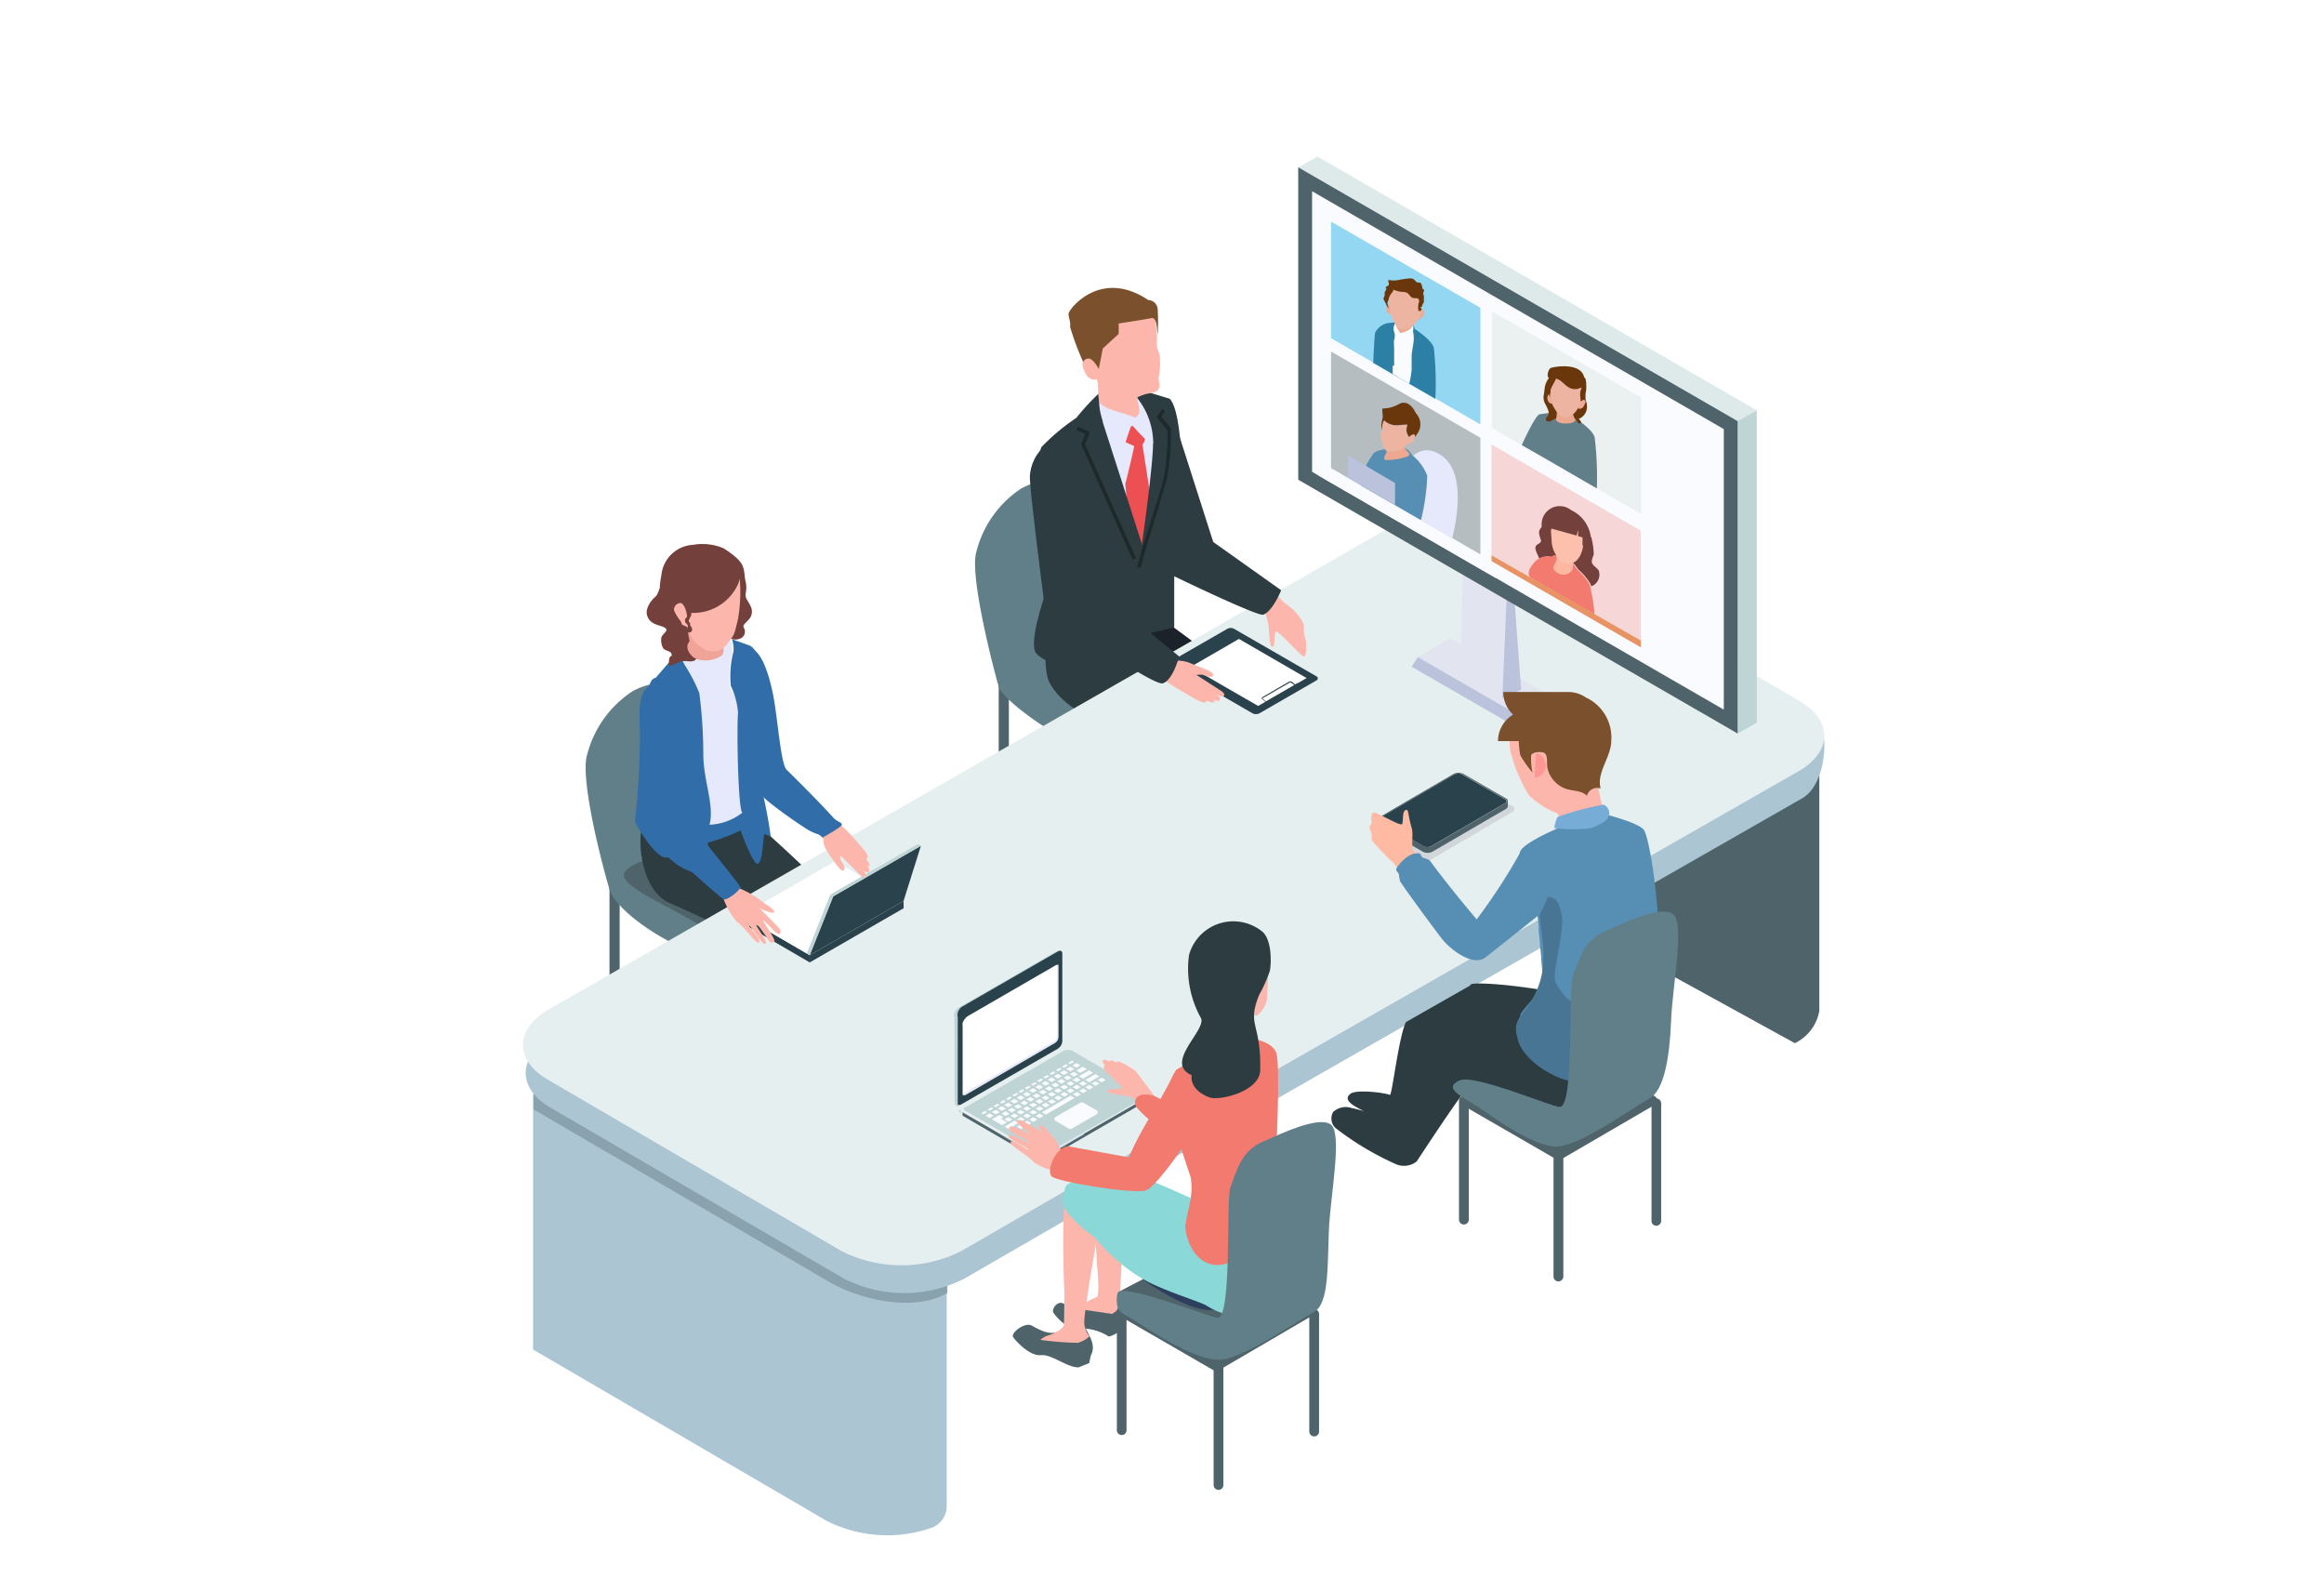 <svg xmlns="http://www.w3.org/2000/svg" xmlns:xlink="http://www.w3.org/1999/xlink" width="190" height="130" viewBox="0 0 190 130"><defs><linearGradient id="a" x1="299.6" y1="-145.35" x2="306.49" y2="-145.35" gradientTransform="translate(80.16 420.99) rotate(-66.73)" gradientUnits="userSpaceOnUse"><stop offset="0" stop-color="#ff9c8e"/><stop offset="1" stop-color="#ffbaa4"/></linearGradient><linearGradient id="b" x1="309.16" y1="-138.21" x2="315.69" y2="-138.21" gradientTransform="translate(61.96 428.11) rotate(-65.83)" xlink:href="#a"/><linearGradient id="c" x1="2737.83" y1="-426.3" x2="2738.27" y2="-424.6" gradientTransform="matrix(-0.97, 0.26, 0.26, 0.97, 2879.87, -244.19)" gradientUnits="userSpaceOnUse"><stop offset="0" stop-color="#ed8071"/><stop offset="1" stop-color="#ff9794"/></linearGradient><linearGradient id="d" x1="303.23" y1="-1313" x2="304.92" y2="-1319.15" gradientTransform="matrix(0.41, -1, 1.09, 0.45, 1428.55, 969.35)" xlink:href="#a"/></defs><g style="isolation:isolate"><rect width="190" height="130" style="fill:#fff"/><path d="M66.42,73.07l-7.92,4.6a.42.42,0,0,1-.43,0l-8-4.6a.42.42,0,0,1,0-.74c.63-5.16,4.09-5.21,7.92-4.61a.47.47,0,0,1,.43,0l8,4.61A.42.42,0,0,1,66.42,73.07Z" style="fill:#4f636a"/><path d="M58.26,88a.41.41,0,0,1-.41-.41V77.24a.41.41,0,1,1,.82,0V87.62A.41.41,0,0,1,58.26,88Z" style="fill:#4f636a"/><path d="M50.24,83.21a.42.42,0,0,1-.41-.41V72.73a.42.42,0,1,1,.83,0V82.8A.42.42,0,0,1,50.24,83.21Z" style="fill:#4f636a"/><path d="M66.57,83.31a.42.42,0,0,1-.42-.41v-10a.41.41,0,0,1,.42-.41.41.41,0,0,1,.41.41v10A.41.41,0,0,1,66.57,83.31Z" style="fill:#4f636a"/><path d="M48,61.69c-.58,1.88,1.1,8.57,1.83,11s8.17,6.66,9.15,5S51,73.07,51,71.54s7.69-2.4,7.83-3.29C59.23,66,57.31,58.79,57,57.81c-.73-2-3.09-2.53-5.29-1.31A8.81,8.81,0,0,0,48,61.69Z" style="fill:#617f88"/><path d="M64.66,86s-.37,1-.2,1.33l.06,1.2a.27.27,0,0,0,.53,0l.24-.72a5.67,5.67,0,0,1,1.07,1.62c.1.31.16.79.44,1,.67.42,2.32.69,2.58.41s-1-1.73-1.28-2.22-1.61-2.69-1.61-2.69A1.76,1.76,0,0,0,64.66,86Z"/><path d="M64.87,81.46c.5,1.16-.17,4.68,0,5.21a2,2,0,0,0,.86,1A3.57,3.57,0,0,1,67,89.2a2.09,2.09,0,0,0,1-.59c-2-3.26-1.25-4.16-1.48-7.11Z" style="fill:url(#a)"/><path d="M61.91,87.3a3.56,3.56,0,0,0,0,1.38L62.23,90c.06.32.45.32.56,0l0-.76a5.87,5.87,0,0,1,1.09,1.72c.11.33.16.83.46,1,.69.45,2.43.76,2.7.47s-1-1.9-1.24-2.42-1.72-2.78-1.72-2.78A2.27,2.27,0,0,0,61.91,87.3Z"/><path d="M61.78,82.88s.24,2,.33,2.73.21,2,.21,2c0,.58.74,1.23,1.23,1.71a5.8,5.8,0,0,1,1,1.16c.45.08.48,0,1.12-.18C63.66,86.79,64,86,63.82,82.93Z" style="fill:url(#b)"/><path d="M61.42,84.07s2.9.79,3-.45c0-.52,1.35-8.6,1.35-8.6s-5.94-3.19-5.51-3.48c0,0-.21-3.39-.21-3.39-.22,0-2,1.33-2.24,1.33-1.79,0-4.66-.84-5.36-1.79-.35,1.91.27,5.27,2.33,6.13.93.38,6.34,2.92,6.34,2.92Z" style="fill:#2c3c40"/><path d="M66.38,84.44,64.11,84l-.22-8.21L57,71.28s.86-4.49.86-4.49c.22,0,2.64-.68,2.64-.68s7.36,6.49,7.89,7.6S66.38,84.44,66.38,84.44Z" style="fill:#2c3c40"/><path d="M61,61.71c-1.06,3.65-.38,4.7-.38,4.7a4.74,4.74,0,0,1-2.7,1c.41-1.63-.51-3.6-.51-5.77a39.08,39.08,0,0,0-.33-5,13.45,13.45,0,0,0-1.06-2.08,3.24,3.24,0,0,1-.52-1.37,1.85,1.85,0,0,1,.49-.27c1.22-.4,3.1-.86,3.1-.86l.66.23a2.58,2.58,0,0,1,.13,1,7.81,7.81,0,0,0-.22,2.82c.17.52.93,1.35,1.07,2A6.35,6.35,0,0,1,61,61.71Z" style="fill:#e6e8fb"/><path d="M60.84,66.29a3.51,3.51,0,0,1-.3-1.05,6.5,6.5,0,0,0-.07-1.1c-.08-.12-2-2.11-2.84-7-.06-.34,1.45-1.33,1.07-1.52a3.22,3.22,0,0,1-3.15-2.32c0,.14.73,3.3.82,3.65a17,17,0,0,1,.28,4.33c0,1.28,0,2.55-.16,3.82a5.35,5.35,0,0,0,.72,2.55c.38.81,3.61-.83,3.61-.83C61,66.6,61,66.56,60.84,66.29Z" style="fill:#e6e8fb"/><path d="M63,68.29c0,.16-.47-.19-.53-.07s-.12,2.34-.53,2.38-1.39-2.73-1.39-2.73a14.88,14.88,0,0,1-2.68,1c0,1.9.42,2.69-1,2.5a5.23,5.23,0,0,1-2.23-1.3c-1,.36-2.73-2.88-2.73-2.88h0a70.09,70.09,0,0,0,.41-7.11c0-1.15-.27-3.15.61-3.89l2.07-2.41a4.11,4.11,0,0,1,.59-.59,3.24,3.24,0,0,0,.52,1.37,13.45,13.45,0,0,1,1.06,2.08,39.08,39.08,0,0,1,.33,5c0,2.17.92,4.14.51,5.77a4.74,4.74,0,0,0,2.7-1c-.37.09-.49-7.06-.37-8.15a6.22,6.22,0,0,0-.59-2.2,7.81,7.81,0,0,1,.22-2.82,2.58,2.58,0,0,0-.13-1l1.5.54c1.12.76,1.11,3.06,1.09,4.41l-.47,6.12A36.41,36.41,0,0,1,63,68.29Z" style="fill:#316ea9"/><path d="M53.56,48.8c-.26.19-.85.92-.65,1.52s.67.7,1.15.86c.95.3,0,.58,0,1a1.42,1.42,0,0,0,.15.79c.17.25.64.2.7.51s-.25-.11-.22.82c0,.32.7-.21,1.11-.26s.79.13,1.07-.12.26-1.17.18-1.58a6.25,6.25,0,0,0-.34-1.14,7.18,7.18,0,0,1-.55-1.39c-.1-.62.25-1.36-.1-1.93a1.35,1.35,0,0,0-1.69-.3C53.86,47.83,53.94,48.42,53.56,48.8Z" style="fill:#73403c"/><path d="M61.09,49.05a.74.74,0,0,1-.13-.52,2.39,2.39,0,0,0,0-1c-.15-.51,0-1.41-.66-1.57s-.51,3.42-.67,4c-.07.24-.19.46-.24.7a2.57,2.57,0,0,0,0,1.07.65.65,0,0,0,.43.49.92.92,0,0,0,.61,0,.61.61,0,0,0,.44-.79c-.09-.19-.15-.25,0-.43s.47-.41.56-.73C61.58,49.76,61.31,49.44,61.09,49.05Z" style="fill:#73403c"/><path d="M59,52.56s.39.76-.07,1.07a2.4,2.4,0,0,1-1.74.3c-.7-.11-1.31-1-.81-1.52-.12-.48-.13-.9-.21-1.1a3.32,3.32,0,0,0,2.16,1.23A2.51,2.51,0,0,0,59,52.56Z" style="fill:#f0a397"/><path d="M60.32,50.68c-.28,1.07-.2,1.12-.8,1.84a1.42,1.42,0,0,1-2,.5,2.7,2.7,0,0,1-1.31-1.71c0-.05-.09-.1-.33-.2s-.08-.19-.32-.45a4,4,0,0,1-.81-2.89,2.53,2.53,0,0,1,1.13-1.88c.83-.55,2.38-1,3.23-.52a2.78,2.78,0,0,1,1.38,2.08A12.84,12.84,0,0,1,60.32,50.68Z" style="fill:#fdb6ac"/><path d="M60.41,47.57a4,4,0,0,1-3.9,2.52c.06.24-.14.4-.19.6s.1.13.1.31.11.2.15.36,0,.21-.09.3-.44,0-.32-.24C56.4,51,56,51,56,50.74s.18-.26.17-.38c-.05-.51-.27-1-.49-1.07a.54.54,0,0,0-.51.8,3.17,3.17,0,0,0,.35.57,3,3,0,0,1-1.35-1.29c-.1.07-.4-.9-.1-2.34a2.75,2.75,0,0,1,2.58-2.5,4.47,4.47,0,0,1,2.5.28C61.61,46.37,60.55,46.79,60.41,47.57Z" style="fill:#73403c"/><path d="M98.39,66.75a.42.42,0,0,1-.42-.42v-10a.42.42,0,1,1,.83,0v10A.42.42,0,0,1,98.39,66.75Z" style="fill:#4f636a"/><path d="M82.06,66.64a.41.41,0,0,1-.41-.41V56.16a.41.41,0,0,1,.41-.41.41.41,0,0,1,.42.41V66.23A.41.41,0,0,1,82.06,66.64Z" style="fill:#4f636a"/><path d="M90.08,71.47a.41.41,0,0,1-.42-.41V60.68a.42.42,0,0,1,.42-.42.41.41,0,0,1,.41.42V71.06A.41.41,0,0,1,90.08,71.47Z" style="fill:#4f636a"/><path d="M98.24,56.51l-7.92,4.6a.42.42,0,0,1-.43,0l-8-4.61a.42.42,0,0,1,0-.74l7.91-4.6a.43.43,0,0,1,.44,0l8,4.6A.44.44,0,0,1,98.24,56.51Z" style="fill:#617f88"/><path d="M79.82,45.12c-.58,1.89,1.42,9.62,1.83,11s7.09,5.93,8.84,5.24c.14,0,8.59-3.65,8.31-5.42s-8.56,4.24-8.72,4c-1-1.57-6.41-3-6.41-4.32,0-1.54,6.87-3,7-3.93.36-2.28-1.55-9.47-1.92-10.44-.72-2-3.08-2.53-5.28-1.31A8.74,8.74,0,0,0,79.82,45.12Z" style="fill:#617f88"/><path d="M104,68a22.81,22.81,0,0,0,2.46,2.47l2,1.58c.37.35-.45,1.39-.92,1.59a3.7,3.7,0,0,1-2.11-.27c-1.25-.38-3.88-2-4.25-2.76s.12-2.78.12-2.78Z" style="fill:#1c2229"/><path d="M102.86,76.14a3.7,3.7,0,0,1-2.11-.27c-1.25-.37-3.88-2-4.25-2.76a2.85,2.85,0,0,1-.1-1.3.17.17,0,0,0,.12.08s3.08-.36,3.25-.84c.71.76,2,1.92,2,1.92l2,1.58C104.15,74.9,103.33,75.94,102.86,76.14Z" style="fill:#1c2229"/><path d="M104.81,57.81l-.23,10.4-3.52.78L101,60.77l-6.9-3c.09-.1-2.08-4.88-2-5,.31-.95,3.29-1.91,3.29-1.91Z" style="fill:#1c2229"/><path d="M100.61,71.34A1.78,1.78,0,0,1,98.8,72.6c-1.2.06-2.35.07-2.28-.71.19-1.78-.14-6.19-.12-10.1-1.13-1-8.61-2.39-10.56-5.93-.84-1.52,0-6.31,0-6.31.09-.28,8.07.18,7.94.44-.5,1.1-.25,3.53-.94,4.53,0,0,6.38,4.46,7,5.6S100.67,70.9,100.61,71.34Z" style="fill:#2c3c40"/><path d="M90.11,32a7.56,7.56,0,0,0-1.81,2.77l5.12,10.62,2.21-9.6s-1.24-3.14-2.25-3.53S91.09,31.34,90.11,32Z" style="fill:#e6e8fb"/><path d="M93.4,36.33a.72.72,0,0,0,0-1c-.17-.19-.81-.82-.81-.82l-.62,1.61.76.34c-.2,1-.73,3.1-.73,3.1l.42,4.75,1.11.15L94,40.21Z" style="fill:#ed5053"/><path d="M95.63,32.59l-3.44-1.05a22.51,22.51,0,0,0,2.08,4.61c0,2-.91,8.32-.91,8.32l-3.18-9.89A11.5,11.5,0,0,1,90,32,19.6,19.6,0,0,0,88,34.15a17.22,17.22,0,0,0-2.88,2.42,5.18,5.18,0,0,0-.1,2.12,85.82,85.82,0,0,1,.46,9.74c0,.11-1.41,4-.79,4.93s4.82,2,4.82,2l1.42-1.44a2.76,2.76,0,0,0,.73-1.39l2.52-.81L96,51.27V44.35l.36-4.44a1.79,1.79,0,0,1,.25-1.86S96.53,33.5,95.63,32.59Z" style="fill:#2c3c40"/><path d="M93.28,46.39l-.31,0c.11-.64.65-2.33,1.18-4,.44-1.39.86-2.71,1-3.4a17.92,17.92,0,0,0,.29-3.82l-.82-1a.14.14,0,0,1,0-.18l.38-.56.25.17-.31.46.78.93a.11.11,0,0,1,0,.09,18.61,18.61,0,0,1-.3,3.95c-.17.71-.59,2-1,3.42C93.92,44.09,93.38,45.77,93.28,46.39Z" style="fill:#1e292b"/><path d="M92.6,45.75l-4.19-9.38a.16.16,0,0,1,0-.12l.33-.78L88,35.15l.13-.29.86.39a.15.15,0,0,1,.08.2l-.36.86,4.17,9.32Z" style="fill:#1e292b"/><path d="M92.58,32.52c0,.48.36,1,.3,1.37a8.84,8.84,0,0,1-2.67-1.74.17.17,0,0,0-.31,0,4.66,4.66,0,0,0,.46,2.7c.55,1.13,1.32,2.08,1.51,1.85,0-.11.35-1.15.52-1.75a.17.17,0,0,1,.29-.07A17.13,17.13,0,0,0,94,36.26a.17.17,0,0,0,.28-.14,6,6,0,0,0-1.41-3.72A.17.17,0,0,0,92.58,32.52Z" style="fill:#e6e8fb"/><path d="M94.72,30.89a6.18,6.18,0,0,0,.09-1.84c0-.13-.24-.64-.22-.71a2.29,2.29,0,0,1,0-.45,6.48,6.48,0,0,0-.24-2,9.35,9.35,0,0,0-2.64-.17,24.87,24.87,0,0,0-3.44,1.07c-.33.27.12,1.59.47,2.49l0,0c-.55.33,0,1.26.14,1.46a.81.81,0,0,0,.8.27c.19.52,0,1.41.26,1.92s2.21.89,2.8,1.18c.16.07.39-.29.4-.46,0-.44-.16-.85-.16-1.17a3.39,3.39,0,0,1,1.13-.35C95.2,31.93,94.65,31.12,94.72,30.89Z" style="fill:#fdb6ac"/><path d="M94.65,25.31a19.12,19.12,0,0,1,0,2c-.06,0,0-1.45-.53-1.31-.31.08-2.66.44-2.66.44v.85l-1.3,1.19-.33,1.68s-.46-.88-.83-.85a.44.44,0,0,0-.44.28,22.6,22.6,0,0,1-1.08-2.89c.09-.39-.19-.89-.1-1.13.22-.56,2.74-3.56,6.49-1.05A.81.81,0,0,1,94.65,25.31Z" style="fill:#7b502c"/><path d="M148.74,62.8l-.07,0c.3-1.21-.35-2.48-1.95-3.41l-24-14a10.5,10.5,0,0,0-6.06-1.12,11,11,0,0,0-2.25.46l-.21,22.65,32.54,17.88a3.62,3.62,0,0,0,2-2.65h0Z" style="fill:#4f636a"/><path d="M43.58,110.3l24,14a11,11,0,0,0,8.58.57,1.88,1.88,0,0,0,1.24-1.78V103.43a10.83,10.83,0,0,1-9.82,0l-24-14Z" style="fill:#abc5d3"/><path d="M77.45,101.19v4.49c-2.72,1.57-7.12.6-9.82-1l-24-14V87.21l24,14A10.83,10.83,0,0,0,77.45,101.19Z" style="fill:#8aa2ad"/><path d="M147.35,65.24,94.22,95.62l-7.82,4.52-7.57,4.37a10.83,10.83,0,0,1-9.82,0L45,90.53c-2.7-1.57-2.69-4.12,0-5.69l68.52-39.26a10.83,10.83,0,0,1,9.82,0l24,14c.92.54,1.25-.94,1.54-.26C149.48,60.62,149.14,64.21,147.35,65.24Z" style="fill:#abc5d3"/><path d="M147.1,63,94,93.35l-7.83,4.52-7.56,4.37a10.85,10.85,0,0,1-9.83,0l-24-14c-2.71-1.57-2.69-4.11,0-5.69l68.52-39.26a10.83,10.83,0,0,1,9.82,0l24,14C149.84,58.86,149.82,61.4,147.1,63Z" style="fill:#e6efef"/><path d="M100.33,51.4l-4.66,2.68a.17.17,0,0,0,0,.33l6.73,3.89a.64.64,0,0,0,.57,0l4.66-2.69a.18.18,0,0,0,0-.33L100.9,51.4A.58.58,0,0,0,100.33,51.4Z" style="fill:#2a424b"/><polygon points="101.29 52.22 97.33 54.51 102.86 57.7 106.82 55.42 101.29 52.22" style="fill:#fff"/><path d="M106.09,55.83h0l-.19.11-.32-.24-.08,0-.09,0L103.17,57a.07.07,0,0,0,0,.06.1.1,0,0,0,0,.07l.29.22-.1.06,0,0h0l0,0h0l0,0,.09,0L106.31,56Zm-2.89,1.25h0v0h0l2.24-1.29a.09.09,0,0,1,.1,0l.29.21-2.32,1.34Z" style="fill:#2a424b"/><path d="M103.74,51.44c0-.49-.26-1-.28-1.49,0-.13-1-.89-1-1,.17-.54,1.86-.51,1.86-.51.56,1,1.28,1,2,2.11.39.59.26.67.28,1.21,0,.08.18.63.18.71a4,4,0,0,1,0,.47c0,.09.06.21,0,.29a1.26,1.26,0,0,1-.12.43c-.16.23-2.26-2.37-2.39-2s0,1.08-.2,1.18S103.81,52.51,103.74,51.44Z" style="fill:#fdb6ac"/><path d="M103.29,50.24c.8-.33,1.45-2,1.45-2l-5.55-3.94L95.53,32.86a19.33,19.33,0,0,1,.54,3.47c0,.89-.54,5.79-.54,5.79L95.79,47S102.85,50.42,103.29,50.24Z" style="fill:#2c3c40"/><path d="M96.65,56.51c-.56-.3-1.59-1-1.59-1-.15-.19-.16-1.55.76-1.46s1.05.5,1.05.5l3,1.94c.34.22.24.49,0,.43a10.39,10.39,0,0,1-1.41-.65s1.43.5,1.28.92-1.53-.59-1.53-.59,1.31.67,1.06.8-1.52-.57-1.52-.57,1.05.23.88.52S97.5,57,96.65,56.51Z" style="fill:#fdb6ac"/><path d="M95.73,54.05a2.82,2.82,0,0,1,1.73.21l.81.32c.28.1,1,.4.92.6s-.32.15-.5.1-.28-.12-.39-.13a1.86,1.86,0,0,0-.35,0c-.24,0-.5.17-.68,0S95.46,54.36,95.73,54.05Z" style="fill:#fdb6ac"/><path d="M95.06,55.85c.84-.25,1.34-2.2,1.34-2.2L89.09,47.7,86.65,36c-.17-.11-.92.14-1.45.65a3.55,3.55,0,0,0-1,2.26c-.06.88,1.25,11,1.25,11S94.23,56.1,95.06,55.85Z" style="fill:#2c3c40"/><polygon points="66.2 78.66 60.62 75.41 60.61 74.82 66.2 78.07 66.2 78.66" style="fill:#2a424b"/><polygon points="66.2 78.07 60.61 74.82 68.28 70.39 73.87 73.64 66.2 78.07" style="fill:#fff"/><polygon points="73.87 73.64 73.88 74.23 66.2 78.66 66.2 78.07 73.87 73.64" style="fill:#2a424b"/><polygon points="73.87 73.64 66.2 78.07 68.12 73.26 75.29 69.13 73.87 73.64" style="fill:#2a424b"/><polygon points="75.04 68.99 75.29 69.13 68.12 73.26 67.88 73.12 75.04 68.99" style="fill:#bfd4d5"/><polygon points="65.96 77.93 66.2 78.07 68.12 73.26 67.88 73.12 65.96 77.93" style="fill:#bfd4d5"/><path d="M60.25,75.35a6.32,6.32,0,0,1-1.11-1.92,1.25,1.25,0,0,1-.12-.84c.2-.41.69.24,1,0s.37,0,.59.19l.34.3s2.65,2.64,2.77,2.82.15.52-.12.42-1.13-1.15-1.18-1.06,1.08,1.58.87,1.72-.38,0-.5-.2-.69-1-.77-1.07-.25-.18-.15,0c.27.44.95,1.37.69,1.45s-1.21-1.57-1.3-1.49,1,1.1.8,1.35S61,75.87,60.25,75.35Z" style="fill:#fdb6ac"/><path d="M60.42,72.59a8.07,8.07,0,0,1,2.06,1.23c.26.16.93.59.8.75s-1.08-.29-1.28-.35-.57.08-.72-.09S60.1,72.84,60.42,72.59Z" style="fill:#fdb6ac"/><path d="M69.71,68.39c-.42-.48-1.37-1.33-1.37-1.33-.21-.1-1.55.18-1.26,1s.71.93.71.93l2.55,2.55c.29.28.52.13.41-.14a10.51,10.51,0,0,0-.94-1.24S70.6,71.5,71,71.27s-.91-1.37-.91-1.37.94,1.13,1,.87-.89-1.37-.89-1.37.46,1,.7.75S70.33,69.13,69.71,68.39Z" style="fill:#fdb6ac"/><path d="M67.24,68.46c.28.28-.2.19.44,1.2.11.18.35.51.49.72s.6.87.78.77.08-.34,0-.5-.18-.25-.22-.35a1.28,1.28,0,0,1,0-.35c-.07-.23.06-.53-.12-.68S67.48,68.13,67.24,68.46Z" style="fill:#fdb6ac"/><path d="M64.31,62.91c.38.38,2.47,2.42,3.81,3.91.33.36.71.39.71.58s-1.59,1.06-1.59,1.06-.09-.13-.35-.27a4.43,4.43,0,0,1-.79-.34c-.39-.23-4.31-2.8-4.43-3.62s.18-5.28,0-6.44c-.13-.83-1.58-4.2-.64-4.66,1.25-.61,2,2.8,2.14,3.48C63.56,58.4,63.81,62.42,64.31,62.91Z" style="fill:#316ea9"/><path d="M55.88,58.69c.29,1.31-.13,7.81-.13,7.81s4.74,5.79,4.78,6-1.06,1.12-1.36,1-5.51-4.68-6.3-6.19c-.49-.93,0-7.34-.3-10,0-.37.42-.89.51-1.25C53.69,53.85,55.72,57.91,55.88,58.69Z" style="fill:#316ea9"/><polygon points="127.87 58.34 124.97 60.01 115.4 54.49 115.92 53.71 118.3 52.82 127.35 57.23 127.87 58.34" style="fill:#bac3db"/><polygon points="127.35 57.23 124.69 58.77 115.9 53.7 118.56 52.16 127.35 57.23" style="fill:#e2e5f0"/><polygon points="122.82 57.07 124.36 56.37 123.78 48.51 122.88 49 122.82 57.07" style="fill:#bac3db"/><polygon points="119.6 46.52 119.4 55.26 122.82 57.07 123.19 48.6 119.6 46.52" style="fill:#e2e5f0"/><polygon points="107.72 12.8 106.14 13.68 142.06 34.42 143.63 33.54 107.72 12.8" style="fill:#dee9e9"/><polygon points="142.06 34.42 142.06 59.95 143.63 59.07 143.63 33.54 142.06 34.42" style="fill:#bfd4d5"/><polygon points="142.06 34.42 142.06 59.95 106.69 38.73 106.14 13.68 142.06 34.42" style="fill:#cfd4e3"/><polygon points="142.06 59.95 106.14 39.21 106.14 13.68 142.06 34.42 142.06 59.95" style="fill:#4f636a"/><polyline points="140.93 35.07 140.93 58 107.83 38.89 107.27 38.56 107.27 15.63" style="fill:#fafbff"/><polyline points="122.3 47.25 107.83 38.89 107.83 16.49" style="fill:#fafbff"/><polygon points="121.94 36.33 121.94 45.38 134.15 52.35 134.15 43.38 121.94 36.33" style="fill:#f6d6d6"/><path d="M130.73,46.73c0-.23-.48-.45-.57-.71s.14-.62.14-.74a6.42,6.42,0,0,0-.21-1.4l-4-.94c0,.18-.33.31-.25.71a2.72,2.72,0,0,0,.14.49c.07.42-.66.21-.39.92.06.17.16.38.27.62a1.24,1.24,0,0,1,1-.16.94.94,0,0,1,.42-.16c-.23-.35,1.74.56,1.31.63a3.06,3.06,0,0,1,.42.53,4.83,4.83,0,0,1,1,1.17,1,1,0,0,1,.08.23A1,1,0,0,0,130.73,46.73Z" style="fill:#73403c"/><path d="M130,47.92a1,1,0,0,0-.08-.23,4.83,4.83,0,0,0-1-1.17,3.06,3.06,0,0,0-.42-.53.36.36,0,0,0-.15-.32c-.17-.1-1.15-.28-1.16-.31a.94.94,0,0,0-.42.16,1.24,1.24,0,0,0-1,.16,1.79,1.79,0,0,0-.45.43c-.36.46-.43.79-.22,1.1l5.26,3A14.86,14.86,0,0,0,130,47.92Z" style="fill:#f27a6f"/><path d="M127.94,45.93a1.12,1.12,0,0,1-.67-.5,1.64,1.64,0,0,0,0,.23c0,.46-.72.75.18,1.23.46.24,1.14-.07,1.14-.54a2.18,2.18,0,0,0,0-.43A1.63,1.63,0,0,1,127.94,45.93Z" style="fill:#fdb8a2"/><path d="M129.45,44.43c.18-1.91-2-3.19-2.6-1.25-.14.2,0,.6,0,1a2.38,2.38,0,0,0,.39,1.22l0,.07a1.3,1.3,0,0,0,.67.57,1.9,1.9,0,0,0,.58,0h0C128.94,45.92,129.37,45.38,129.45,44.43Z" style="fill:#fdc0ac"/><path d="M128.44,41.69a1.48,1.48,0,0,0-2.4,1.25,1.14,1.14,0,0,0,.19.55,1.7,1.7,0,0,0,.56.44l0-.74,2.1.58.13-.46,0,.51.36.1,0,.69.4-.27a.62.62,0,0,0,.25-.63A2.84,2.84,0,0,0,128.44,41.69Z" style="fill:#73403c"/><polygon points="125.14 47.21 121.94 45.38 121.94 45.86 134.15 52.91 134.15 52.35 130.4 50.21 125.14 47.21" style="fill:#e89364"/><polyline points="121.03 34.69 108.82 27.64 108.82 18.11 121.03 25.16" style="fill:#94d7f2"/><path d="M117.22,28.41c-.19-.65-1.55-1.52-1.55-1.52-.11-.31-.25-.57-.41-.49a3.86,3.86,0,0,1-1.07-.07l-.76.08a1.5,1.5,0,0,0-1,.77c-.07.27-.16,2.48-.16,2.48l.93.54h0l2.21,1.28,1.94,1.12A26.71,26.71,0,0,0,117.22,28.41Z" style="fill:#2c80a6"/><path d="M113.86,29.89c0,.18,0,.67,0,.67l1.35.81a8.31,8.31,0,0,0,.2-1.15c0-.36,0-.72,0-1.08s.1-.72.14-1.08A2.5,2.5,0,0,0,115.5,27a1.65,1.65,0,0,1-1,.09,1.13,1.13,0,0,0-.32,0c-.06,0-.12,0-.15.08a.3.3,0,0,0,0,.1l0,.17c0,.11,0,.23-.05.34s0,.47,0,.7,0,.47,0,.7l0,.71Z" style="fill:#fafbff"/><path d="M115.31,26.88a.72.72,0,0,0,.2-.33c0-.23-.48-.11-.58,0S115.15,27,115.31,26.88Z" style="fill:#d0d0d4"/><path d="M115.48,26.31l-1.41-.09.07.8a.86.86,0,0,0,.4.21.6.6,0,0,0,.44-.14l.48-.29Z" style="fill:#eda891"/><path d="M114.54,27.23l.24.37a7.26,7.26,0,0,0,.74-.52,1.27,1.27,0,0,0,0-.53C115.43,26.93,114.9,27.1,114.54,27.23Z" style="fill:#fafbff"/><path d="M114.15,27.4a.77.77,0,0,1,0-1.07c-.2.2.35.9.35.9Z" style="fill:#fafbff"/><path d="M116.34,25.85a.39.39,0,0,1-.41.23c-.13,0-.13-.26,0-.45s.36-.32.48-.26S116.44,25.66,116.34,25.85Z" style="fill:#edab95"/><path d="M113.84,25.22a.41.41,0,0,1-.13.46c-.13.05-.28-.1-.35-.3s0-.48.16-.52S113.77,25,113.84,25.22Z" style="fill:#edab95"/><path d="M116.19,23.89a2.28,2.28,0,0,0-1.1-.72,2,2,0,0,0-1.3.46c-.34.33-.21,1-.21,1.16s.07.41.09.54,0,.32.07.45.26.9.77,1.1,1.17-.41,1.17-.41a1.07,1.07,0,0,0,.3-.5c.11,0,.29-.83.28-.86A2.2,2.2,0,0,0,116.19,23.89Z" style="fill:#edb4a1"/><path d="M116.41,24.69a1.1,1.1,0,0,0,0-.18c0,.06,0,0,0,0a1.1,1.1,0,0,1,0-.16.6.6,0,0,0-.05-.32c0-.08,0-.15,0-.23h0a.06.06,0,0,0,.06.06s0-.1,0-.15v0c0-.05-.07-.07-.12-.1a1.27,1.27,0,0,0-.06-.28.33.33,0,0,0-.14-.23c-.09,0-.2,0-.29-.05s-.11-.12-.16-.17a.58.58,0,0,0-.46-.12,7.54,7.54,0,0,0-.83.12,2,2,0,0,1-.84,0c-.08.12.1.3,0,.43a.34.34,0,0,1-.12.09.2.2,0,0,0-.11.09c0,.05,0,.12.06.11s-.19.26-.15.4,0,.07,0,.11a.35.35,0,0,1-.07.21c-.05.06,0,.25.08.27a.14.14,0,0,0,.08.17.14.14,0,0,1,0,.06.06.06,0,0,0,0,0s0,0,0,0,.2.38.23.38-.05-.18-.07-.31a.32.32,0,0,1,0-.2c.06-.14.09-.29.14-.43a.94.94,0,0,1,.12-.22c.09-.12.22-.23.2-.37a2.23,2.23,0,0,0,.77.19.81.81,0,0,1,.35.07c.18.1.27.35.46.41s.35,0,.46.08a.28.28,0,0,1,.07.21,2,2,0,0,1-.06.23,1.48,1.48,0,0,0,0,.47s0,.07,0,.08h.13a.14.14,0,0,0,.08,0,.07.07,0,0,0,0-.09s.08,0,.07-.07,0,0-.09-.05a.36.36,0,0,0,0-.11s.1,0,.12-.07a.11.11,0,0,0,0-.08Z" style="fill:#6a370c"/><polygon points="134.18 42.02 121.97 34.97 121.97 25.44 134.18 32.49 134.18 42.02" style="fill:#ebf1f1"/><path d="M130.37,35.73c-.19-.65-1.54-1.52-1.54-1.52-.11-.31-.26-.57-.41-.48a4.28,4.28,0,0,1-1.08-.08l-1.47.21c-.35.06-1.46,2.52-1.46,2.52l2,1.14,4.14,2.4A26.71,26.71,0,0,0,130.37,35.73Z" style="fill:#617f88"/><path d="M126.19,32.46c0,.44.2.57.35,1a.57.57,0,0,1,.06.4c0,.15-.24.25-.22.41s.21.21.35.17a2.08,2.08,0,0,0,.38-.22,1.55,1.55,0,0,1,.74-.14,2.47,2.47,0,0,1,.61,0,.76.76,0,0,1,.48.34.91.91,0,0,0,.09.17.16.16,0,0,0,.18,0c.06,0,.08-.12,0-.19a.46.46,0,0,0-.15-.16,1.06,1.06,0,0,0,.68-1.11c0-.18-.09-.34-.11-.52s0-.35,0-.53a.66.66,0,0,0-.14-.49c-.17-.17-.46-.17-.66-.31s-.25-.32-.42-.41a.83.83,0,0,0-.56,0l-.53.1a1.88,1.88,0,0,0-.46.14,1.49,1.49,0,0,0-.25.13.65.65,0,0,0-.2.26A4,4,0,0,0,126.19,32.46Z" style="fill:#6a370c"/><path d="M128.63,33.63l-1.41-.09c.13,0,0,.68,0,.79s.35.25.47.27a3.74,3.74,0,0,0,.63,0c.25,0,.57-.25.46-.34S128.54,33.64,128.63,33.63Z" style="fill:#eda891"/><path d="M129.49,33.18a.4.4,0,0,1-.41.23c-.13,0-.13-.27,0-.46s.35-.32.48-.25S129.59,33,129.49,33.18Z" style="fill:#edab95"/><path d="M127,32.55a.38.38,0,0,1-.13.45c-.12,0-.28-.1-.34-.3s0-.48.16-.52S126.92,32.34,127,32.55Z" style="fill:#edab95"/><path d="M129.21,31.28a2.19,2.19,0,0,0-1-.67,1.93,1.93,0,0,0-1.24.43c-.32.31-.2,1-.2,1.1s.07.39.09.51,0,.3.06.43.5,1,1,1.05c.32,0,.74-.32.74-.32a1.32,1.32,0,0,0,.38-.55c.11,0,.27-.79.27-.82A2.18,2.18,0,0,0,129.21,31.28Z" style="fill:#edb4a1"/><path d="M129.56,32c0-.06,0,.17,0,.11.16,0,.13-.54.12-.74,0,0,0-.47-.16-.52-.28-1.31-2.65-.86-2.78-.75s-.33.61-.11.8a1.67,1.67,0,0,0-.35,1.16c0,.07.22-.11.29-.08-.1.1.14.43.19.5-.21-.53.27-1.07.45-1.53.42.07.74.58,1.1.74a1,1,0,0,0,.93,0c.14-.07,0,.12-.05.37a3,3,0,0,0,.06.74s.27-.15.17-.24c.1,0,.08-.1,0-.11l0-.12C129.69,32.34,129.58,32.13,129.56,32Z" style="fill:#6a370c"/><polyline points="118.73 43.98 121.03 45.31 121.03 35.78 108.82 28.73 108.82 38.26 110.21 39.06" style="fill:#b5bdc0"/><path d="M113.75,36.87h0c-.2.07-.64.24-.76.53a8.94,8.94,0,0,0-.21,1.32h0A9.19,9.19,0,0,1,113,37.4C113.11,37.11,113.55,36.94,113.75,36.87Z" style="fill:#c983a3"/><path d="M117.16,36.88a1.63,1.63,0,0,0-1.71.47,3.91,3.91,0,0,1,1.23,1.53,17.79,17.79,0,0,1-.5,3.63L118.73,44C119.34,41.45,119.73,37.76,117.16,36.88Z" style="fill:#e6e8fb"/><polygon points="114.44 38.98 114.45 38.97 114.44 38.98 114.44 38.98" style="fill:#2f9670"/><path d="M114.86,37.23s-.76.84-1.06.69,0-1,0-1v-.09h-.11c-.2.07-.64.24-.76.53a9.19,9.19,0,0,0-.21,1.33l1.27.75v.2a3.62,3.62,0,0,1,.39-.7h0c.56-.64,1-1.29,1-1.29l-.59-.54S114.86,37.2,114.86,37.23Z" style="fill:#79c4f2"/><path d="M116.68,38.88a3.93,3.93,0,0,0-1.2-1.66c-.09,0-.25-.66-1-.63a5.36,5.36,0,0,0-1,.12s-.9,0-1.21.38a12.31,12.31,0,0,0-1,1.74l0,.85,4.85,2.8.05,0A17.79,17.79,0,0,0,116.68,38.88Z" style="fill:#578eb3"/><path d="M113.22,34.28l0,0c-.07-.08-.07-.44-.09-.53a8.19,8.19,0,0,0-.2,1,1.82,1.82,0,0,0,.09.38s.2.15.22,0-.18-.4-.16-.44A1.52,1.52,0,0,1,113.22,34.28Z" style="fill:#6a370c"/><path d="M114.9,36.42l-1.3.17s-.65.9-.35,1a4.91,4.91,0,0,0,1.84-.29c.12-.07.17-.14.11-.25S114.73,36.65,114.9,36.42Z" style="fill:#eda891"/><path d="M115.5,36a.88.88,0,0,1-.5-1.13l0-.13-.68.05a1.42,1.42,0,0,1-1.15-.46,1.52,1.52,0,0,0-.16.42c0,.08,0,.21,0,.34s-.13.29-.13.43a3.61,3.61,0,0,0,.42,1.32c.1.1.37.07.37.07a1.83,1.83,0,0,0,1-.22,1.76,1.76,0,0,0,.37-.39.37.37,0,0,0,.35-.19l0-.1Z" style="fill:#edb4a1"/><path d="M113.18,34.37a1.45,1.45,0,0,0,1.19.37l.68-.05,0,.13a.88.88,0,0,0,.5,1.13l.13-.21.22-.33a1.3,1.3,0,0,0-.14-1.63c-.33-.71-.86-1.08-1.43-.73a2.81,2.81,0,0,1-1.32.34s0,.49.07.69A.68.68,0,0,0,113.18,34.37Z" style="fill:#6a370c"/><path d="M115.57,36a.4.4,0,0,1-.41.23c-.13,0-.13-.26,0-.45s.36-.32.48-.26S115.66,35.83,115.57,36Z" style="fill:#edb4a1"/><polygon points="114.05 39.48 112.78 38.73 112.76 38.72 112.5 38.57 111.66 38.07 110.21 37.22 110.21 39.06 114.05 41.28 114.05 39.68 114.05 39.48" style="fill:#bac3db"/><path d="M127.41,93.93a.4.4,0,0,0-.4.4v10a.4.4,0,0,0,.8,0v-10A.4.4,0,0,0,127.41,93.93Z" style="fill:#4f636a"/><path d="M119.68,89.58a.4.4,0,0,0-.4.4v9.7a.4.4,0,1,0,.8,0V90A.4.4,0,0,0,119.68,89.58Z" style="fill:#4f636a"/><path d="M135.41,89.78a.39.39,0,0,0-.39.4v9.6a.39.39,0,0,0,.39.4.4.4,0,0,0,.4-.4v-9.6A.4.4,0,0,0,135.41,89.78Z" style="fill:#4f636a"/><path d="M135.27,90.31l-7.63,4.44a.43.43,0,0,1-.41,0l-7.69-4.44a.42.42,0,0,1,0-.72l7.63-4.43a.4.4,0,0,1,.42,0l7.68,4.43A.41.41,0,0,1,135.27,90.31Z" style="fill:#4f636a"/><path d="M133.51,89.14l-5.92,3.44a.31.31,0,0,1-.32,0l-6-3.44a.32.32,0,0,1,0-.55l5.93-3.45a.36.36,0,0,1,.32,0l6,3.45A.32.32,0,0,1,133.51,89.14Z" style="fill:#6db0b0"/><path d="M126.33,91.41l-6.65-2.08c-.31.18-3.83,5.56-3.86,5.6a1.67,1.67,0,0,1-1.76.19,24,24,0,0,1-4.87-2.92,1.07,1.07,0,0,1-.2-1.31,1.5,1.5,0,0,1,1.51-.33,9.13,9.13,0,0,1,1,.26c-.57-.32-1.85-.86-1.08-1.43.47-.35,2.66-.11,3.21.1.18.06.71-4.7,1.31-5.95l5.27-3c-.41-.61,11.32.58,14.76,3.14A7.9,7.9,0,0,1,135,88C134.23,90.45,128.89,91.9,126.33,91.41Z" style="fill:#2c3c40"/><path d="M135.29,84.71a15,15,0,0,1-1.87,1.56,11.53,11.53,0,0,1-4.69,2.08c-1,.15-3.51-1.87-4.57-3.54A1.32,1.32,0,0,1,124,83.7h0a2.88,2.88,0,0,1,.3-.65l0-.08,0-.07,0,0v0c.23-.34.51-.69.79-1,0,0,0,0,0,0a6.31,6.31,0,0,0,1-1.46l0-.08,0-.07s0-.05,0-.07a1.58,1.58,0,0,0,.05-.57c-.05-.35-.1-.79-.14-1.29v0c0-.36-.07-.75-.1-1.15h0c0-.37-.07-.74-.1-1.11v0s0-.11,0-.17a.13.13,0,0,0,0-.06c0-.42-.08-.83-.13-1.2s-.1-.71-.16-1a1.86,1.86,0,0,0,0-.27c-.55-2.21-1.51-2.61-1.25-3.73s6.37-3.27,6.37-3.27,3,.7,3.71,1.36,2.06,11.49.73,12.63C134.83,80.52,135.29,84.71,135.29,84.71Z" style="fill:#578eb3"/><path d="M133.67,85.42a1.79,1.79,0,0,1-.25.85,11.53,11.53,0,0,1-4.69,2.08c-1,.15-4.11-1.44-4.63-3.34-.27-1-.07-1.31-.06-1.32.31-1.26,2.55-2.44,2.09-6.64h0c0-.39-.29-2.07-.26-2.59a.76.76,0,0,0-.31-.57c-.1-.18,0-.32.15-.43a1.13,1.13,0,0,1,.61-.18c.74.06,1.07.14,1.35,1.48s-.84,4.89-.5,5.52c1.3,2.42,3.11,2.54,2.5-1-.08-.42,1.65-.88,1.63-.67C131.23,79.25,133.75,83.44,133.67,85.42Z" style="fill:#487594"/><path d="M124.38,57.81c.8-1,2.85-1.07,4.07-.78a3.26,3.26,0,0,1,2.16,1.76,7.21,7.21,0,0,1,.22,2.84,6.71,6.71,0,0,1-.42,1.53s.29,1.37.74,3.53c.07.34-3.3,1.4-3.44.77a2.56,2.56,0,0,0-.42-1A6.71,6.71,0,0,1,125,65a12.85,12.85,0,0,1-1.53-3.68A4.67,4.67,0,0,1,124.38,57.81Z" style="fill:#fdb6ac"/><path d="M125.57,61.62c.58,0,.85.55.79,1.08a1,1,0,0,1-.9.87Z" style="fill:url(#c)"/><path d="M123.92,60.57v0h-1.45a2.53,2.53,0,0,1,1.23-2.16,2.55,2.55,0,0,1-.8-1.85h5.32a2.51,2.51,0,0,1,1.42.44,3.6,3.6,0,0,1,2.09,3.53c0,1.35-1.23,2.62-.87,3.92a.85.85,0,0,0-1.12.6c-.43-.48-1.2-.37-1.8-.61a2.34,2.34,0,0,1-1.41-1.6c-.12-.44.08-1.2-.35-1.33-.27-.09-.8-.05-1,.19a5.45,5.45,0,0,0,.11,1.44,8.58,8.58,0,0,1-1-1.42,7.5,7.5,0,0,1-.12-1.15h-.33Z" style="fill:#7b502c"/><path d="M127.07,67.68a2.7,2.7,0,0,1,.27-.91,23.84,23.84,0,0,1,3.74-1c.26,0,1.42,1.18-1.12,1.94A13.37,13.37,0,0,1,127.07,67.68Z" style="fill:#76acd6"/><path d="M123.66,65.9l-3.47-2a.68.68,0,0,0-.6,0l-6,3.5a.24.24,0,0,0-.11.09l-.53.31a.24.24,0,0,0-.15.22.27.27,0,0,0,.15.22l3.47,2a.56.56,0,0,0,.3.07.6.6,0,0,0,.3-.07l6.65-3.9a.26.26,0,0,0,.15-.22A.29.29,0,0,0,123.66,65.9Z" style="fill:#d0d6d9;mix-blend-mode:multiply"/><path d="M123,65.3l-3.46-2a.72.72,0,0,0-.64,0l-6,3.49a.2.2,0,0,0,0,.37l3.47,2a.7.7,0,0,0,.63,0l6-3.49A.19.19,0,0,0,123,65.3Zm0,.06,0,0-1.47-.84,1.47.84Z" style="fill:#2a424b"/><path d="M123.27,65.5c0-.11,0-.17-.16-.25l-3.47-2a.91.91,0,0,0-.79,0l-6,3.5a.26.26,0,0,0-.16.22h0v.41a.29.29,0,0,0,.17.23l3.46,2a.85.85,0,0,0,.79,0l6-3.49a.26.26,0,0,0,.16-.23Zm-.24.17-6,3.49a.7.7,0,0,1-.63,0l-3.47-2a.2.2,0,0,1,0-.37l6-3.49a.72.72,0,0,1,.64,0l3.46,2A.19.19,0,0,1,123,65.67Z" style="fill:#4f636a"/><path d="M115.42,67.69c.17.58-.15,1.69.27,2A13.31,13.31,0,0,1,117,70.9a.3.3,0,0,1,.08.32,1.47,1.47,0,0,1-.6,1.71.34.34,0,0,1-.56.09c-.68-.7-1.8-2.24-2-2.5a18.48,18.48,0,0,1-1.76-1.83,1.61,1.61,0,0,1,0-.48c0-.08-.21-.43-.19-.59s.19-.33.17-.39-.1-.64.1-.81,2.35,1.24,2.41.9c.09-.52,0-1,.27-1.11S115.07,66.51,115.42,67.69Z" style="fill:url(#d)"/><path d="M124.48,69.33a47.72,47.72,0,0,1-3.75,5.81c-1.15-1.34-2.78-3.36-3.8-4.76-.12-.17-.48-.22-.61-.29s-.18-.31-.25-.33c-1-.19-2,1.23-1.93,1.35s.08.11.22.32c0,0,.08.58.12.63.79,1.17,2.7,3.76,3.39,4.65s2.51,2.3,3.55,1.56c.18-.13,4.49-3.56,4.49-3.56a14.05,14.05,0,0,0,1.26-3.48Z" style="fill:#578eb3"/><path d="M128.57,79.85c.64-1.78,1-3,2.67-3.75,1.46-.64,4.42-2.07,5.49-1.43s0,5.86-.11,8.77-.56,5.68-1.76,6.34c-1.74,1-5.8,3.93-7.62,3.93-2,0-5.5-2.65-6.4-3.24-1.6-1-2.78-1.54-1.56-2.15s7.69,2.21,8.27,2.15C128.71,90.36,128.21,80.84,128.57,79.85Z" style="fill:#617f88"/><path d="M91.63,107.07s-.88-.95-1.17-.84l-.33.22c-.63,1-2.66.38-3.17.1s-1,.44-.84.73,1.2,1.47,2,1.31a4.12,4.12,0,0,1,2.53.65,2.11,2.11,0,0,0,.8-.39C92,108.42,91.63,107.07,91.63,107.07Z" style="fill:#4f636a"/><path d="M92.07,96.26a2.93,2.93,0,0,0-2.31.19c-.45.21-.27,4.07-.1,6.44h0c0,.36.3,3,0,3.12a5,5,0,0,0-1.19.67l-.65.26,3.11.45.56-.41.2-3.55h0c.22-1.41.73-4.92.73-4.92A1.4,1.4,0,0,0,92.07,96.26Z" style="fill:#fdb6ac"/><path d="M88.65,108.39a.71.71,0,0,0-.88-.33l-.75.28c-.72,1.19-2.1.3-2.68,0s-1.72.61-1.51.94,1.36,1.57,2.26,1.48,2.11,1,3.08,1l.88-.35s.12-.62.14-.64C89.59,110,89.17,109.34,88.65,108.39Z" style="fill:#4f636a"/><path d="M89.63,97a3,3,0,0,0-2.32.19c-.59.28-.33,7.94-.3,8.22h0c0,1.11,0,2.85-.05,3s-.49.47-1.14.7a1.76,1.76,0,0,0-.76.4,24.11,24.11,0,0,0,3.07.24,2.37,2.37,0,0,0,.94-.53,1.83,1.83,0,0,1-.42-1.3c0-.48.42-3.12.42-3.12L90,99.26A1.4,1.4,0,0,0,89.63,97Z" style="fill:#fdb6ac"/><path d="M107.27,106.82l-7.14,3.65a.4.4,0,0,1-.42,0l-8.12-3.4c-.27-.16-.39-1.32-.12-1.48,0,0,4.92-2.71,7.4-3.32s8.32,3.63,8.32,3.63C107.46,106.06,107.55,106.66,107.27,106.82Z" style="fill:#4f636a"/><path d="M104.06,98.26a11.46,11.46,0,0,1,.81,5.5c-.33,1.44-3.77,3-5.7,3.29s-5.74-2.48-5.74-2.48l1-4.75a34.32,34.32,0,0,0,3.65-.75C101,98.22,103.85,98.43,104.06,98.26Z" style="fill:#2c3f5c"/><path d="M103.82,101c-3.72-1.91-10-4.7-10.39-4.73a18.51,18.51,0,0,0-4.89.22c-1.58.23-1.35.25-1.67,1.42s2.63,3.23,2.63,3.23a14.87,14.87,0,0,0,3.93,3.39c1.72,1,4.8,1.88,5.26,2.21a5.8,5.8,0,0,0,5,.56C105.85,106.24,105.67,102,103.82,101Z" style="fill:#8bd8d8"/><path d="M93.51,89.84h0l0,0h0v0h0v0h0v0h0v0h0v.28a.24.24,0,0,1-.15.21v-.28Z" style="fill:#bfe4ff"/><path d="M78.55,90.73h0v0h0v0h0v0h0l0,0h0l0,0v.28a.25.25,0,0,1-.15-.21V90.7h0Z" style="fill:#bfd4d5"/><polygon points="84.8 94.45 84.8 94.74 78.7 91.19 78.69 90.91 84.8 94.45" style="fill:#4f636a"/><polygon points="93.48 89.86 93.48 90.14 85.52 94.74 85.52 94.45 93.48 89.86" style="fill:#4f636a"/><path d="M85.52,94.45v.29a.83.83,0,0,1-.72,0v-.29A.76.76,0,0,0,85.52,94.45Z" style="fill:#bfe4ff"/><path d="M85.06,94.73h.19s.06,0,.06-.06v-.55a.76.76,0,0,1-.3,0v.55A.06.06,0,0,0,85.06,94.73Z" style="fill:#fff"/><path d="M93.63,89.66v0h0v0h0v0h0v0h0l0,0h0l0,0-8,4.59a.76.76,0,0,1-.72,0l-6.11-3.54,0,0h0l0,0h0v0h0v0h0v0h0v0c0-.08,0-.16.15-.22l8-4.6a.85.85,0,0,1,.73,0l6.1,3.55a.25.25,0,0,1,.15.21Z" style="fill:#bfd4d5"/><path d="M88.58,92.68c-.59.33-1.18.65-1.76,1l-.88.49-.43.25a.63.63,0,0,1-.23.08,1,1,0,0,1-.24,0,.86.86,0,0,1-.23-.06l0,0-.06,0-.11-.06-.43-.26-.87-.5-.87-.51-.88-.5h0l.86.52.87.52.86.52.43.26.11.06.06,0,.06,0a.57.57,0,0,0,.25.06.75.75,0,0,0,.26,0,.73.73,0,0,0,.25-.08l.44-.26.87-.5c.58-.34,1.16-.68,1.73-1h0Z" style="fill:#cee3f2"/><polygon points="87.49 86.97 87.82 86.78 87.66 86.69 87.33 86.88 87.49 86.97" style="fill:#fafbff"/><polygon points="86.98 87.27 87.31 87.08 87.15 86.98 86.82 87.17 86.98 87.27" style="fill:#fafbff"/><polygon points="86.48 87.56 86.8 87.37 86.64 87.28 86.31 87.47 86.48 87.56" style="fill:#fafbff"/><polygon points="85.97 87.85 86.3 87.66 86.13 87.57 85.8 87.76 85.97 87.85" style="fill:#fafbff"/><polygon points="85.46 88.15 85.79 87.96 85.62 87.86 85.3 88.05 85.46 88.15" style="fill:#fafbff"/><polygon points="84.95 88.44 85.28 88.25 85.12 88.15 84.79 88.34 84.95 88.44" style="fill:#fafbff"/><polygon points="84.44 88.73 84.77 88.54 84.61 88.45 84.28 88.64 84.44 88.73" style="fill:#fafbff"/><polygon points="83.94 89.03 84.27 88.84 84.1 88.74 83.77 88.93 83.94 89.03" style="fill:#fafbff"/><polygon points="83.43 89.32 83.76 89.13 83.59 89.03 83.27 89.22 83.43 89.32" style="fill:#fafbff"/><polygon points="82.92 89.61 83.25 89.42 83.09 89.33 82.76 89.52 82.92 89.61" style="fill:#fafbff"/><polygon points="82.41 89.91 82.74 89.72 82.58 89.62 82.25 89.81 82.41 89.91" style="fill:#fafbff"/><polygon points="81.91 90.2 82.23 90.01 82.07 89.91 81.74 90.1 81.91 90.2" style="fill:#fafbff"/><polygon points="81.4 90.49 81.73 90.3 81.56 90.21 81.23 90.4 81.4 90.49" style="fill:#fafbff"/><polygon points="80.89 90.78 81.22 90.59 81.06 90.5 80.73 90.69 80.89 90.78" style="fill:#fafbff"/><polygon points="80.38 91.08 80.71 90.89 80.55 90.79 80.22 90.98 80.38 91.08" style="fill:#fafbff"/><polygon points="88.01 87.27 88.33 87.08 88.01 86.89 87.68 87.08 88.01 87.27" style="fill:#fafbff"/><polygon points="87.5 87.56 87.83 87.37 87.5 87.19 87.17 87.37 87.5 87.56" style="fill:#fafbff"/><polygon points="86.99 87.86 87.32 87.67 86.99 87.48 86.66 87.67 86.99 87.86" style="fill:#fafbff"/><polygon points="86.48 88.15 86.81 87.96 86.48 87.77 86.16 87.96 86.48 88.15" style="fill:#fafbff"/><polygon points="85.98 88.44 86.3 88.25 85.98 88.06 85.65 88.25 85.98 88.44" style="fill:#fafbff"/><polygon points="85.47 88.74 85.8 88.55 85.47 88.36 85.14 88.55 85.47 88.74" style="fill:#fafbff"/><polygon points="84.96 89.03 85.29 88.84 84.96 88.65 84.63 88.84 84.96 89.03" style="fill:#fafbff"/><polygon points="84.45 89.32 84.78 89.13 84.45 88.94 84.12 89.13 84.45 89.32" style="fill:#fafbff"/><polygon points="83.94 89.62 84.27 89.43 83.94 89.24 83.62 89.43 83.94 89.62" style="fill:#fafbff"/><polygon points="83.44 89.91 83.77 89.72 83.44 89.53 83.11 89.72 83.44 89.91" style="fill:#fafbff"/><polygon points="82.93 90.2 83.26 90.01 82.93 89.82 82.6 90.01 82.93 90.2" style="fill:#fafbff"/><polygon points="82.42 90.5 82.75 90.31 82.42 90.12 82.09 90.31 82.42 90.5" style="fill:#fafbff"/><polygon points="81.91 90.79 82.24 90.6 81.91 90.41 81.58 90.6 81.91 90.79" style="fill:#fafbff"/><polygon points="81.41 91.08 81.73 90.89 81.41 90.7 81.08 90.89 81.41 91.08" style="fill:#fafbff"/><polygon points="80.9 91.38 81.23 91.19 80.9 91 80.57 91.19 80.9 91.38" style="fill:#fafbff"/><polygon points="88.31 87.69 88.85 87.38 88.52 87.19 87.98 87.5 88.31 87.69" style="fill:#fafbff"/><polygon points="87.8 87.99 88.13 87.8 87.8 87.61 87.47 87.8 87.8 87.99" style="fill:#fafbff"/><polygon points="87.29 88.28 87.62 88.09 87.29 87.9 86.96 88.09 87.29 88.28" style="fill:#fafbff"/><polygon points="86.78 88.57 87.11 88.38 86.78 88.19 86.45 88.38 86.78 88.57" style="fill:#fafbff"/><polygon points="86.28 88.87 86.6 88.68 86.28 88.49 85.95 88.68 86.28 88.87" style="fill:#fafbff"/><polygon points="85.77 89.16 86.1 88.97 85.77 88.78 85.44 88.97 85.77 89.16" style="fill:#fafbff"/><polygon points="85.26 89.45 85.59 89.26 85.26 89.07 84.93 89.26 85.26 89.45" style="fill:#fafbff"/><polygon points="84.75 89.75 85.08 89.56 84.75 89.37 84.42 89.56 84.75 89.75" style="fill:#fafbff"/><polygon points="84.24 90.04 84.57 89.85 84.24 89.66 83.92 89.85 84.24 90.04" style="fill:#fafbff"/><polygon points="83.74 90.33 84.06 90.14 83.74 89.95 83.41 90.14 83.74 90.33" style="fill:#fafbff"/><polygon points="83.23 90.63 83.56 90.44 83.23 90.25 82.9 90.44 83.23 90.63" style="fill:#fafbff"/><polygon points="82.72 90.92 83.05 90.73 82.72 90.54 82.39 90.73 82.72 90.92" style="fill:#fafbff"/><polygon points="82.21 91.21 82.54 91.02 82.21 90.83 81.89 91.02 82.21 91.21" style="fill:#fafbff"/><polygon points="89.04 87.49 89.37 87.68 88.53 88.16 88.2 87.97 89.04 87.49" style="fill:#fafbff"/><polygon points="88.02 88.45 88.35 88.26 88.02 88.07 87.69 88.26 88.02 88.45" style="fill:#fafbff"/><polygon points="87.51 88.75 87.84 88.56 87.51 88.37 87.19 88.56 87.51 88.75" style="fill:#fafbff"/><polygon points="87.01 89.04 87.33 88.85 87.01 88.66 86.68 88.85 87.01 89.04" style="fill:#fafbff"/><polygon points="86.5 89.33 86.83 89.14 86.5 88.95 86.17 89.14 86.5 89.33" style="fill:#fafbff"/><polygon points="85.99 89.63 86.32 89.44 85.99 89.25 85.66 89.44 85.99 89.63" style="fill:#fafbff"/><polygon points="85.48 89.92 85.81 89.73 85.48 89.54 85.16 89.73 85.48 89.92" style="fill:#fafbff"/><polygon points="84.98 90.21 85.31 90.02 84.98 89.83 84.65 90.02 84.98 90.21" style="fill:#fafbff"/><polygon points="84.47 90.5 84.8 90.31 84.47 90.13 84.14 90.31 84.47 90.5" style="fill:#fafbff"/><polygon points="83.96 90.8 84.29 90.61 83.96 90.42 83.63 90.61 83.96 90.8" style="fill:#fafbff"/><polygon points="83.45 91.09 83.78 90.9 83.45 90.71 83.12 90.9 83.45 91.09" style="fill:#fafbff"/><polygon points="82.94 91.38 83.27 91.19 82.94 91 82.62 91.19 82.94 91.38" style="fill:#fafbff"/><polygon points="82.44 91.68 82.77 91.49 82.44 91.3 82.11 91.49 82.44 91.68" style="fill:#fafbff"/><polygon points="81.71 91.13 82.03 91.31 81.82 91.44 82.34 91.73 81.93 91.97 81.09 91.48 81.71 91.13" style="fill:#fafbff"/><polygon points="89.55 87.78 89.88 87.97 89.05 88.46 88.72 88.27 89.55 87.78" style="fill:#fafbff"/><polygon points="88.54 88.75 88.87 88.56 88.54 88.37 88.21 88.56 88.54 88.75" style="fill:#fafbff"/><polygon points="88.03 89.04 88.36 88.85 88.03 88.66 87.7 88.85 88.03 89.04" style="fill:#fafbff"/><polygon points="87.52 89.34 87.85 89.15 87.52 88.96 87.19 89.15 87.52 89.34" style="fill:#fafbff"/><polygon points="87.02 89.63 87.34 89.44 87.02 89.25 86.69 89.44 87.02 89.63" style="fill:#fafbff"/><polygon points="86.51 89.92 86.83 89.73 86.51 89.54 86.18 89.73 86.51 89.92" style="fill:#fafbff"/><polygon points="86 90.22 86.33 90.03 86 89.84 85.67 90.03 86 90.22" style="fill:#fafbff"/><polygon points="85.49 90.51 85.82 90.32 85.49 90.13 85.16 90.32 85.49 90.51" style="fill:#fafbff"/><polygon points="84.98 90.8 85.31 90.61 84.98 90.42 84.66 90.61 84.98 90.8" style="fill:#fafbff"/><polygon points="84.48 91.09 84.81 90.91 84.48 90.72 84.15 90.91 84.48 91.09" style="fill:#fafbff"/><polygon points="83.97 91.39 84.3 91.2 83.97 91.01 83.64 91.2 83.97 91.39" style="fill:#fafbff"/><polygon points="83.46 91.68 83.79 91.49 83.46 91.3 83.13 91.49 83.46 91.68" style="fill:#fafbff"/><polygon points="82.95 91.59 83.28 91.78 82.44 92.27 82.12 92.08 82.95 91.59" style="fill:#fafbff"/><polygon points="90.07 88.46 90.4 88.27 90.07 88.08 89.74 88.27 90.07 88.46" style="fill:#fafbff"/><polygon points="89.56 88.75 89.89 88.56 89.56 88.38 89.23 88.56 89.56 88.75" style="fill:#fafbff"/><polygon points="89.05 89.05 89.38 88.86 89.05 88.67 88.72 88.86 89.05 89.05" style="fill:#fafbff"/><polygon points="88.55 89.34 88.87 89.15 88.55 88.96 88.22 89.15 88.55 89.34" style="fill:#fafbff"/><polygon points="88.04 89.63 88.37 89.44 88.04 89.25 87.71 89.44 88.04 89.63" style="fill:#fafbff"/><polygon points="87.53 89.55 87.86 89.74 85.5 91.1 85.17 90.91 87.53 89.55" style="fill:#fafbff"/><polygon points="84.99 91.39 85.32 91.2 84.99 91.01 84.66 91.2 84.99 91.39" style="fill:#fafbff"/><polygon points="84.48 91.69 84.81 91.5 84.48 91.31 84.16 91.5 84.48 91.69" style="fill:#fafbff"/><polygon points="83.98 91.98 84.31 91.79 83.98 91.6 83.65 91.79 83.98 91.98" style="fill:#fafbff"/><polygon points="83.47 92.27 83.8 92.08 83.47 91.89 83.14 92.08 83.47 92.27" style="fill:#fafbff"/><polygon points="82.96 92.56 83.29 92.38 82.96 92.19 82.63 92.38 82.96 92.56" style="fill:#fafbff"/><path d="M86.29,91.61l1.13.65a.19.19,0,0,0,.18,0l2.06-1.19a.18.18,0,0,0,0-.31l-1.13-.65a.19.19,0,0,0-.18,0L86.29,91.3A.18.18,0,0,0,86.29,91.61Z" style="fill:#fafbff"/><path d="M78.52,83.86v5.71a.28.28,0,0,0,0,.09.06.06,0,0,0,0,0l0,0a.39.39,0,0,0,.28-.06l7.34-4.24a1,1,0,0,0,.36-.39.94.94,0,0,0,.14-.47l0-5.71a.51.51,0,0,0,0-.13,0,0,0,0,0,0,0,.14.14,0,0,0-.09,0h0a.47.47,0,0,0-.15.06L79,83a1.15,1.15,0,0,0-.45.6A.78.78,0,0,0,78.52,83.86Z" style="fill:#fff"/><g style="isolation:isolate"><path d="M86.61,84.85l-.18-.11a.5.5,0,0,1-.24.36l.18.1A.5.5,0,0,0,86.61,84.85Z" style="fill:#e6e8fb"/><polygon points="86.59 78.5 86.41 78.5 86.43 84.74 86.61 84.85 86.59 78.5" style="fill:#e6e8fb"/><path d="M78.3,89.57l.18.1s.11,0,.19,0l-.18-.1A.2.2,0,0,1,78.3,89.57Z" style="fill:#2a424b"/><polygon points="86.37 85.2 86.19 85.09 78.49 89.54 78.67 89.64 86.37 85.2" style="fill:#e6e8fb"/></g><g style="isolation:isolate"><path d="M86.85,77.91l-.27-.16a.25.25,0,0,0-.26,0l.28.16A.24.24,0,0,1,86.85,77.91Z" style="fill:#bfd4d5"/><path d="M78.15,90.35l.28.16a.27.27,0,0,1-.11-.23l-.27-.16A.27.27,0,0,0,78.15,90.35Z" style="fill:#bfd4d5"/><polygon points="78.3 83.14 78.03 82.98 78.05 90.11 78.33 90.28 78.3 83.14" style="fill:#bfd4d5"/><path d="M78.67,82.51l-.28-.16A.81.81,0,0,0,78,83l.27.16A.82.82,0,0,1,78.67,82.51Z" style="fill:#bfe4ff"/><path d="M86.32,77.78l-7.93,4.57A.81.81,0,0,0,78,83l.27.16a.82.82,0,0,1,.37-.63l7.93-4.57Z" style="fill:#bfd4d5"/><path d="M78.3,83.14l0,7.14a0,0,0,0,0,0,0v0h0v0h0v0h0l0,0a.25.25,0,0,0,.26,0l7.93-4.57a.81.81,0,0,0,.36-.63l0-7.14a.25.25,0,0,0-.11-.23h0a.33.33,0,0,0-.1,0l0,0-.06,0-7.93,4.57A.82.82,0,0,0,78.3,83.14Zm.4,6.36a.08.08,0,0,0,0,0v-.09l0-5.54a.78.78,0,0,1,0-.26,1.11,1.11,0,0,1,.44-.57l7.14-4.13a.47.47,0,0,1,.15-.06h.11l0,0a.53.53,0,0,1,0,.13l0,5.55a1.09,1.09,0,0,1-.07.5,1,1,0,0,1-.41.33L79,89.46a.34.34,0,0,1-.26.06Z" style="fill:#2a424b"/></g><path d="M91.71,106.78a.4.4,0,0,0-.4.4v9.71a.4.4,0,0,0,.4.4.39.39,0,0,0,.39-.4v-9.71A.39.39,0,0,0,91.71,106.78Z" style="fill:#4f636a"/><path d="M107.44,107a.4.4,0,0,0-.4.4V117a.4.4,0,1,0,.8,0v-9.6A.4.4,0,0,0,107.44,107Z" style="fill:#4f636a"/><path d="M99.62,111.37a.4.4,0,0,0-.4.4v9.6a.4.4,0,1,0,.8,0v-9.6A.4.4,0,0,0,99.62,111.37Z" style="fill:#4f636a"/><path d="M107.27,107.54,99.64,112a.42.42,0,0,1-.42,0l-7.68-4.44a.41.41,0,0,1,0-.72l.26-.15a34.79,34.79,0,0,1,8.34,2.41s2.55-3.46,3.15-4.45a.56.56,0,0,0,0-.08l3.93,2.27A.41.41,0,0,1,107.27,107.54Z" style="fill:#4f636a"/><path d="M92.84,87.53l1.77,2.35c.1.16-.44.28-.48.46-.11.5-.62.44-.77-.4a4.16,4.16,0,0,1-1.16-.35c-.15-.09-.15-.32-.43-.65-.54-.6-1.42-1.43-1.49-1.52s-.07-.42.16-.35a6,6,0,0,1,1,1s-1.46-1.2-1.3-1.38.59.06.7.19a11.6,11.6,0,0,0,1.18.94c.06.08-1.5-.93-1.27-1.13s1.54.92,1.54.92-1.19-.6-1-.82S92.84,87.53,92.84,87.53Z" style="fill:#fdb6ac"/><path d="M92.81,89.56c-.3-.1-.45,0-.78,0-.17,0-.49-.08-.7-.1s-.89-.15-.84-.31.9-.13,1.06-.15.41-.24.58-.16S93,89.27,92.81,89.56Z" style="fill:#fdb6ac"/><path d="M103.85,86.86c-1.66.38-3.06,2.62-5.43,4.71l-4.06-2c-1-.3-1.68,0-1.55.7s4.56,4,5.46,4.36c.42.18,5.47-4.06,6-5Z" style="fill:#f27a6f"/><path d="M104.06,97.92c.27-2,.64-10.83.29-11.84s-2-1.17-2-1.17L102,84l-2.82.62s.11,1,.1,1.32a18.84,18.84,0,0,0-3.12,1.5,5.75,5.75,0,0,0-.82,2.77l2,6c.25,1.47-.2,2.48-.43,3.92-.06.35.33,2.94,2.32,3.24s5.17-2.72,5.17-2.72A23,23,0,0,1,104.06,97.92Z" style="fill:#f27a6f"/><path d="M102.6,76.41c-.78-.64-2.42-.39-3.34,0a2.6,2.6,0,0,0-1.42,1.73,5.79,5.79,0,0,0,.28,2.28,8.52,8.52,0,0,0,.37,1,17.29,17.29,0,0,1,.45,3.65c0,.28,2.21,0,2.47-.42s-.08-1.91-.08-1.91,1.24.44,1.55.18a2.33,2.33,0,0,0,.71-1.29c0-.24.06-1.22.09-2a5.6,5.6,0,0,0-.13-1.12A2.38,2.38,0,0,0,102.6,76.41Z" style="fill:#fab7af"/><path d="M97.21,78.05a3.76,3.76,0,0,1,6-1.9c.76.66.74,2.51.61,3.19a12,12,0,0,1-.89,2c-1,2.53.17,2.2.1,6.1,0,1.77-3.35,2.56-4.16,2.25-1.72-.67-1.44-1.81-1.44-1.81-2.32-1,1.26-3.72.75-4.68A8.27,8.27,0,0,1,97.21,78.05Z" style="fill:#2c3c40"/><path d="M84.54,95a4.19,4.19,0,0,0,2.21.74,2.22,2.22,0,0,0,1-.17c.57-.23.39-.84-.65-.85,0,0-.48-1-.67-1.32a25.43,25.43,0,0,0-2.85-1.8c-.2-.1-.54-.09-.4.17s1.27,1,1.19,1-1.7-.89-1.81-.66.08.36.26.47l1.15.63c.1.06.21.23,0,.15-.47-.22-1.47-.79-1.52-.51s1.69,1,1.63,1.11-1.22-.87-1.44-.63S84,94.38,84.54,95Z" style="fill:#fdb6ac"/><path d="M86.87,94.18c-.3-.26-.24-.5-.46-.84-.12-.18-.39-.48-.55-.68S85.17,91.8,85,92s.43,1,.5,1.23,0,.57.18.71S86.65,94.53,86.87,94.18Z" style="fill:#fdb6ac"/><path d="M96,87.71c-1.55,3.13-2.44,4-3.72,6.88l-5-.91c-1,.13-1.74,2-1.31,2.46s6.68,1.47,7.7,1.16,4.88-6,5-7.08Z" style="fill:#f27a6f"/><path d="M100.59,97.05c.64-1.77,1-3,2.68-3.75,1.46-.64,4.41-2.06,5.48-1.43s0,5.87-.11,8.77,0,5.93-1.2,6.58c-1.74,1-6,3.92-7.8,3.92-2,0-5.65-2.4-6.55-3-1.6-1.05-1.93-.77-1.71-2.43.14-1,7.61,2,8.2,2C100.73,107.57,100.23,98,100.59,97.05Z" style="fill:#617f88"/></g></svg>